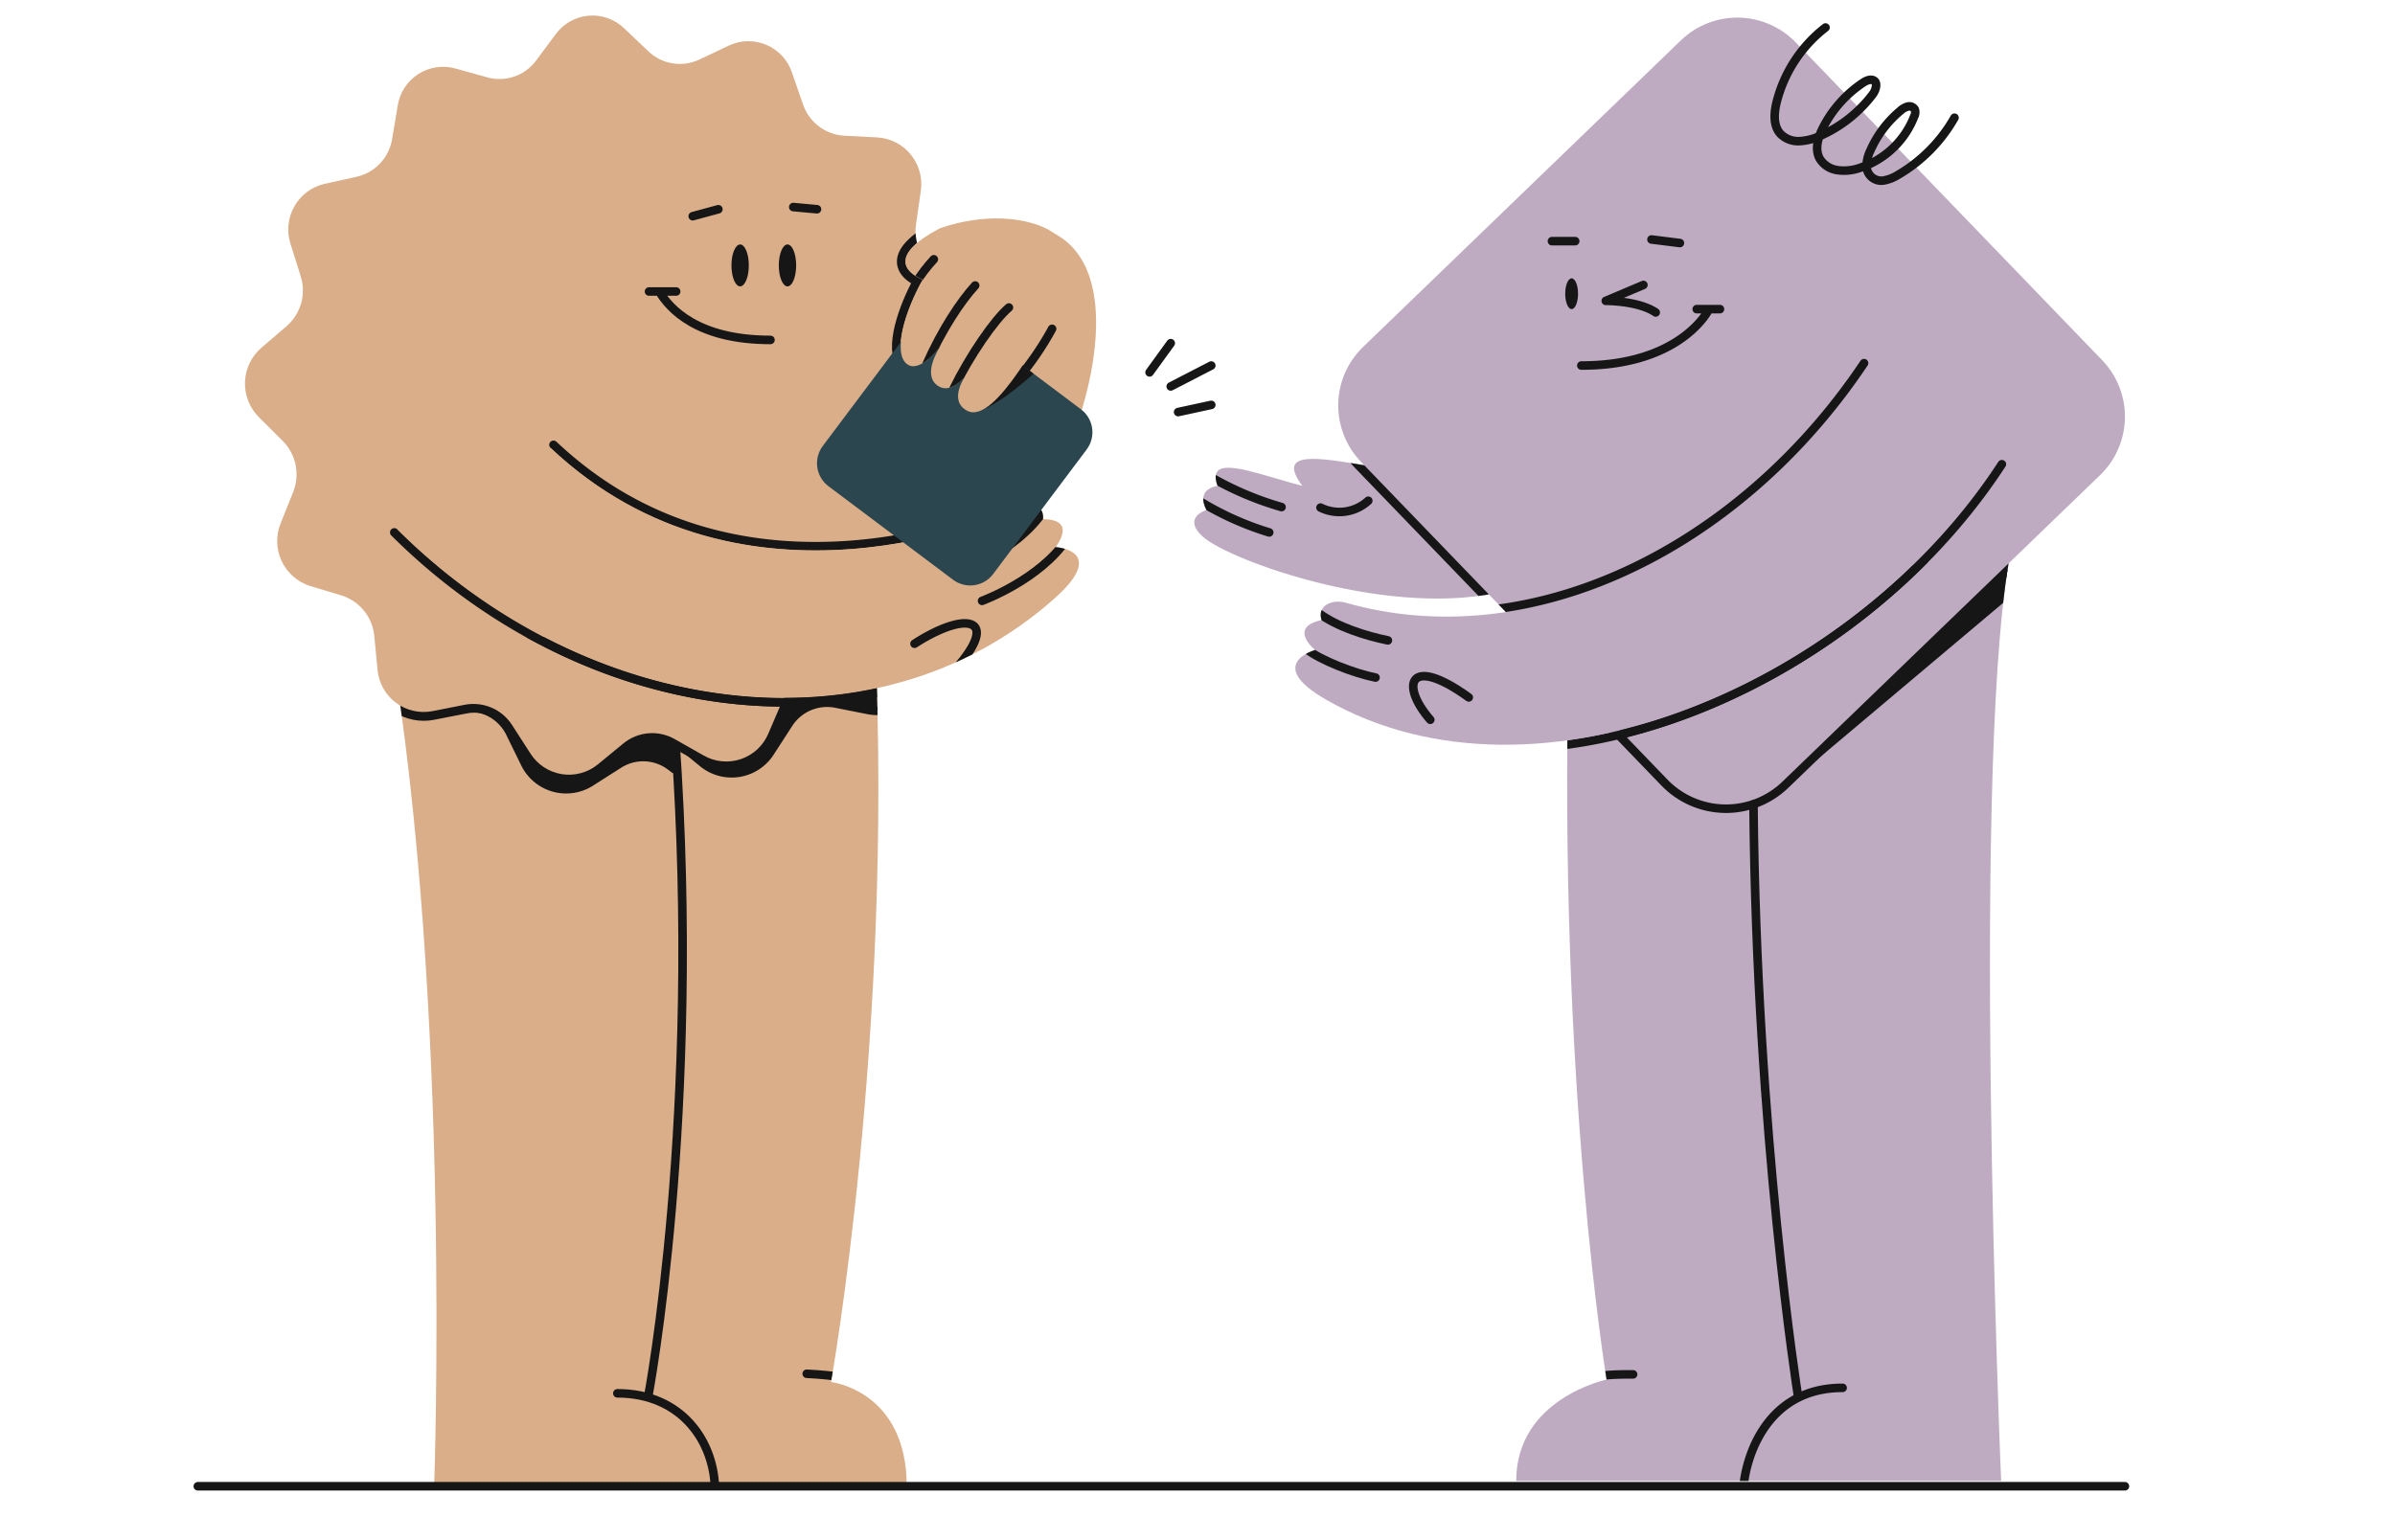 <svg width="538" height="346" xmlns="http://www.w3.org/2000/svg"><defs><clipPath id="n"><path d="M8.693 2.284s11.327-4.517 22.01-.846c13.027 4.527 2.546 22.365 2.546 22.365S20.499 46.39 14.832 43.16c-4.17-2.326-.327-7.689-.327-7.689l-.015.019c-.24.306-3.36 4.161-6.268 2.028-3.257-2.393.586-8.592.586-8.592s-4.535 6.036-7.417 3.787c-3.247-2.547-.298-12.11 3.593-18.954-4.4-1.864-7.186-5.709 3.709-11.475z"/></clipPath><clipPath id="a"><path d="M1440 0v5840H0V0h1440z"/></clipPath><clipPath id="c"><path d="M109.012.99c4.093 88.278-9.886 166.484-9.886 166.484s17.005 1.922 17.005 23.431H9.972S13.978 82.358 0 0c43.818 0 109.012.99 109.012.99z"/></clipPath><clipPath id="d"><path d="M80.027 0c3.125 0 6.129 1.204 8.387 3.364l5.467 5.18a8.385 8.385 0 0 0 5.764 2.307 8.269 8.269 0 0 0 3.516-.788l6.725-3.181a11.957 11.957 0 0 1 5.14-1.163c5.267.032 9.933 3.4 11.625 8.39l2.478 7.16a8.464 8.464 0 0 0 7.552 5.767l7.445.385a12.238 12.238 0 0 1 8.82 4.469 12.585 12.585 0 0 1 2.728 9.774l-1.076 7.507a8.651 8.651 0 0 0 4.093 8.65l6.427 3.844a12.562 12.562 0 0 1 3.708 18.03l-4.294 6.123a8.653 8.653 0 0 0-.337 9.61l3.94 6.46a12.682 12.682 0 0 1 1.354 10.033 12.416 12.416 0 0 1-6.331 7.69l-6.725 3.344a8.555 8.555 0 0 0-4.67 8.333l.539 7.564a12.498 12.498 0 0 1-3.305 9.428 12.045 12.045 0 0 1-8.896 3.893h-.327l-7.455-.202h-.25a8.387 8.387 0 0 0-7.686 5.142l-2.978 6.94a12.158 12.158 0 0 1-17.226 5.882l-6.523-3.701a8.288 8.288 0 0 0-9.338.778l-5.812 4.739a12.035 12.035 0 0 1-7.686 2.739 12.213 12.213 0 0 1-10.308-5.661l-4.093-6.353a8.396 8.396 0 0 0-7.061-3.902 8.019 8.019 0 0 0-1.595.163l-7.32 1.432c-.776.154-1.564.23-2.354.23-6.379-.021-11.683-4.915-12.22-11.273l-.73-7.545a8.544 8.544 0 0 0-5.996-7.429l-7.138-2.191a12.385 12.385 0 0 1-7.522-6.497 12.624 12.624 0 0 1-.336-10.121l2.805-7.026A8.71 8.71 0 0 0 9.03 98.89L3.7 93.583a12.613 12.613 0 0 1-3.69-9.409 12.496 12.496 0 0 1 4.343-9.015l5.687-4.882a8.652 8.652 0 0 0 2.575-9.246l-2.306-7.218a12.576 12.576 0 0 1 1.076-10.092 12.26 12.26 0 0 1 7.945-5.882l7.311-1.615a8.456 8.456 0 0 0 6.428-6.93l1.258-7.477a12.25 12.25 0 0 1 12.105-10.332 11.85 11.85 0 0 1 3.267.452l7.176 2.038c.723.2 1.47.3 2.22.298a8.395 8.395 0 0 0 6.667-3.345l4.496-6.045A12.084 12.084 0 0 1 79.989 0zm-.038 1.922a10.226 10.226 0 0 0-8.195 4.114l-4.496 6.016a10.278 10.278 0 0 1-8.205 4.114 9.997 9.997 0 0 1-2.738-.375l-7.195-2.009a10.112 10.112 0 0 0-2.748-.374 10.367 10.367 0 0 0-10.164 8.726l-1.259 7.526a10.397 10.397 0 0 1-7.955 8.487l-7.282 1.614a10.518 10.518 0 0 0-7.6 13.456l2.278 7.227a10.642 10.642 0 0 1-3.161 11.293l-5.668 4.864a10.632 10.632 0 0 0-.548 15.57l5.332 5.315a10.662 10.662 0 0 1 2.363 11.533l-2.805 7.016a10.576 10.576 0 0 0 6.63 14.07l7.185 2.173a10.571 10.571 0 0 1 7.379 9.034l.72 7.545a10.454 10.454 0 0 0 10.309 9.534 9.93 9.93 0 0 0 1.979-.192l7.32-1.442a10.564 10.564 0 0 1 1.922-.192 10.336 10.336 0 0 1 8.646 4.806l4.093 6.353a10.317 10.317 0 0 0 8.646 4.805c2.348 0 4.623-.816 6.437-2.307l5.764-4.738a10.219 10.219 0 0 1 11.529-.96l6.523 3.7a10.132 10.132 0 0 0 5.034 1.335 10.29 10.29 0 0 0 9.473-6.295l2.978-6.949a10.308 10.308 0 0 1 9.453-6.305h.28l7.454.202h.279a10.422 10.422 0 0 0 7.594-3.393 10.43 10.43 0 0 0 2.695-7.871l-.548-7.564a10.573 10.573 0 0 1 5.765-10.188l6.725-3.344a10.571 10.571 0 0 0 4.198-14.975l-3.939-6.449a10.691 10.691 0 0 1 .413-11.744l4.381-6.123a10.653 10.653 0 0 0-3.132-15.272l-6.427-3.844a10.622 10.622 0 0 1-5.005-10.572l1.076-7.497a10.518 10.518 0 0 0-2.218-8.176 10.509 10.509 0 0 0-7.524-3.886l-7.455-.384a10.405 10.405 0 0 1-9.261-7.036l-2.479-7.16a10.415 10.415 0 0 0-9.8-7.064 10.113 10.113 0 0 0-4.323.96l-6.725 3.182a10.132 10.132 0 0 1-4.332.961c-2.64.01-5.18-.995-7.1-2.806l-5.466-5.161a10.239 10.239 0 0 0-7.071-2.884z"/></clipPath><clipPath id="e"><path d="m86.05 0 .324.006a10.24 10.24 0 0 1 7.55 3.715l4.804 5.766a10.239 10.239 0 0 0 11.115 3.182l7.08-2.374a10.314 10.314 0 0 1 13.326 7.689l1.633 7.4a10.397 10.397 0 0 0 8.377 8.064l7.36 1.25a10.518 10.518 0 0 1 8.272 13.11l-1.922 7.323a10.76 10.76 0 0 0 .278 6.333L87.151 82.292v.053c.014 1.512.303 35.164.513 68.36l.015 2.315c.024 3.855.047 7.694.068 11.466l-.961-.73a10.19 10.19 0 0 0-11.529-.375l-6.321 4.027a10.257 10.257 0 0 1-14.747-4.22l-3.324-6.785a10.308 10.308 0 0 0-10.04-5.767l-7.436.577a10.402 10.402 0 0 1-7.927-2.873 10.411 10.411 0 0 1-3.198-7.805l.154-7.583a10.505 10.505 0 0 0-6.245-9.91l-6.84-3.008a10.57 10.57 0 0 1-4.957-14.743l3.603-6.641a10.682 10.682 0 0 0-1.01-11.707l-4.687-5.891a10.652 10.652 0 0 1 2.353-15.378l6.245-4.258a10.641 10.641 0 0 0 4.448-10.85l-1.45-7.44a10.508 10.508 0 0 1 1.816-8.25 10.5 10.5 0 0 1 7.3-4.244l7.417-.769a10.367 10.367 0 0 0 8.877-7.497l2.114-7.285a10.314 10.314 0 0 1 13.796-6.795l6.917 2.835a10.229 10.229 0 0 0 11.288-2.47l5.188-5.45A10.24 10.24 0 0 1 86.374.007z"/></clipPath><clipPath id="f"><path d="M90.22.038a10.23 10.23 0 0 1 7.336 4.097l4.516 6.016a10.22 10.22 0 0 0 10.923 3.768l7.205-2a10.314 10.314 0 0 1 12.893 8.382l1.24 7.477a10.417 10.417 0 0 0 7.944 8.458l7.283 1.634a10.576 10.576 0 0 1 7.57 13.532l-2.315 7.209a10.575 10.575 0 0 0 3.141 11.302l5.678 4.883a10.641 10.641 0 0 1 .519 15.58l-5.342 5.295a10.672 10.672 0 0 0-2.392 11.533l2.796 7.026a10.576 10.576 0 0 1-6.658 14.051l-7.148 2.144a10.571 10.571 0 0 0-7.368 9.073l-.73 7.554a10.42 10.42 0 0 1-4.09 7.395 10.41 10.41 0 0 1-8.227 1.928l-7.31-1.452a10.287 10.287 0 0 0-10.655 4.566l-4.102 6.343a10.25 10.25 0 0 1-15.141 2.441l-5.765-4.738a10.2 10.2 0 0 0-11.528-.961l-6.523 3.681a10.247 10.247 0 0 1-14.507-4.988l-2.96-6.949a10.308 10.308 0 0 0-9.722-6.315l-7.455.183a10.402 10.402 0 0 1-7.793-3.29 10.411 10.411 0 0 1-2.775-7.993l.558-7.564a10.506 10.506 0 0 0-5.707-10.188l-6.677-3.364a10.571 10.571 0 0 1-4.17-14.984l4.007-6.449a10.653 10.653 0 0 0-.394-11.735l-4.41-6.132a10.643 10.643 0 0 1 3.16-15.262l6.447-3.845a10.574 10.574 0 0 0 5.015-10.572l-1.057-7.506a10.575 10.575 0 0 1 2.246-8.165 10.566 10.566 0 0 1 7.515-3.897l7.446-.365a10.415 10.415 0 0 0 9.28-6.978l2.498-7.16a10.314 10.314 0 0 1 14.132-6.103l6.725 3.19A10.228 10.228 0 0 0 76.786 7.99l5.504-5.17A10.23 10.23 0 0 1 90.22.037z"/></clipPath><clipPath id="g"><path d="m85.134 2.834 5.495 5.21a10.228 10.228 0 0 0 11.404 1.864l6.725-3.181a10.314 10.314 0 0 1 14.122 6.083l2.479 7.16a10.405 10.405 0 0 0 9.261 7.036l7.455.384a10.509 10.509 0 0 1 7.524 3.887 10.518 10.518 0 0 1 2.218 8.175l-1.076 7.497a10.622 10.622 0 0 0 5.005 10.572l6.427 3.845a10.649 10.649 0 0 1 3.132 15.272l-4.38 6.122a10.691 10.691 0 0 0-.414 11.745l3.94 6.449a10.576 10.576 0 0 1-4.2 14.974l-6.724 3.345a10.573 10.573 0 0 0-5.764 10.187l.547 7.564a10.421 10.421 0 0 1-2.786 7.978 10.412 10.412 0 0 1-7.782 3.287l-7.455-.202a10.299 10.299 0 0 0-9.732 6.295l-2.978 6.949a10.253 10.253 0 0 1-14.507 4.96l-6.523-3.701a10.209 10.209 0 0 0-11.529.961l-5.764 4.738a10.248 10.248 0 0 1-15.131-2.47l-4.093-6.353a10.316 10.316 0 0 0-10.645-4.594l-7.32 1.442a10.401 10.401 0 0 1-8.217-1.943 10.41 10.41 0 0 1-4.07-7.4l-.721-7.544a10.571 10.571 0 0 0-7.225-9.073l-7.186-2.172a10.576 10.576 0 0 1-6.629-14.07l2.805-7.017A10.662 10.662 0 0 0 8.46 95.562l-5.332-5.315a10.642 10.642 0 0 1 .548-15.58l5.668-4.853a10.642 10.642 0 0 0 3.16-11.293l-2.276-7.228a10.518 10.518 0 0 1 7.599-13.455l7.282-1.615a10.4 10.4 0 0 0 7.955-8.487l1.258-7.525a10.314 10.314 0 0 1 12.912-8.323l7.196 2.008a10.239 10.239 0 0 0 10.943-3.738l4.496-6.046a10.23 10.23 0 0 1 15.266-1.278z"/></clipPath><clipPath id="h"><path d="M23.473.001c3.334-.029 6.65.5 9.81 1.567a10.829 10.829 0 0 1 7.07 6.555c2.834 7.698-3.228 18.165-3.478 18.578-.115.202-2.863 5.065-6.427 10.015-6.86 9.524-10.385 10.63-12.441 10.63a4.36 4.36 0 0 1-2.171-.568 5.47 5.47 0 0 1-2.883-4.863 4.975 4.975 0 0 1-3.89-.942 5.316 5.316 0 0 1-2.249-4.325 5.474 5.474 0 0 1-2.046.442 4.188 4.188 0 0 1-2.642-.96c-4.486-3.528-.95-13.552 2.162-19.646-2.479-1.547-3.123-3.344-3.18-4.68C1.002 8.699 3.817 5.652 9.754 2.5a.692.692 0 0 1 .192-.086A39.72 39.72 0 0 1 23.473 0zm-7.058 37.414-.006.01c-.233.334-3.673 5.386.34 7.671.383.227.822.34 1.267.327 5.89 0 16.47-18.398 17.162-19.611l.035-.063S45.695 7.911 32.667 3.384a28.1 28.1 0 0 0-9.194-1.46A38.386 38.386 0 0 0 10.6 4.192c-10.895 5.795-8.11 9.62-3.71 11.475C3.001 22.51.051 32.073 3.298 34.62c.41.345.926.535 1.46.539 2.729 0 5.967-4.297 5.967-4.297s-4.064 6.027-.586 8.593c.537.414 1.195.64 1.873.644 2.202 0 4.143-2.355 4.384-2.66l.019-.024z"/></clipPath><clipPath id="i"><path d="M34.413 0c43.405 40.963 101.96 15.186 104.458 13.35 2.498-1.836 6.504-.836 6.168 2.672 7.868.038 2.805 6.276 2.805 6.276s11.98.673-.23 11.533C106.899 70.027 42.194 60.387 0 18.271z"/></clipPath><clipPath id="j"><path d="M34.413 0c43.405 40.963 101.96 15.186 104.458 13.35 2.498-1.836 6.504-.836 6.168 2.672 7.868.038 2.805 6.276 2.805 6.276s11.98.673-.23 11.533C106.899 70.027 42.194 60.387 0 18.271z"/></clipPath><clipPath id="k"><path d="m31.328 1.29 27.967 21.02a6.45 6.45 0 0 1 1.287 9.024l-21.01 27.988A6.436 6.436 0 0 1 30.55 60.6L2.574 39.59a6.45 6.45 0 0 1-1.278-9.034L22.297 2.578a6.454 6.454 0 0 1 9.031-1.288z"/></clipPath><clipPath id="l"><path d="m9.79 0 4.39 2.758S5.178 11.39 0 12.158L9.79 0z"/></clipPath><clipPath id="m"><path d="M8.792 28.948c-.3.391-4.62 5.935-7.4 3.765-3.248-2.547-.299-12.11 3.592-18.954-4.4-1.864-7.186-5.709 3.709-11.475 0 0 11.327-4.517 22.01-.846 13.027 4.527 5.678 17.694 2.546 22.365-1.315 1.965-3.335 5.443-5.647 8.938l-.388.583c-.13.194-.261.388-.393.581l-.397.579c-3.863 5.574-8.305 10.549-11.592 8.676-4.17-2.326-.327-7.689-.327-7.689l-.015.02c-.24.305-3.37 4.17-6.268 2.027-3.36-2.479.32-8.188.572-8.572l.009-.015z"/></clipPath><clipPath id="b"><path d="M0 41.162S11.192-5.481 24.806.536c13.613 6.016 12.028 27.382 4.967 46.383z"/></clipPath><clipPath id="o"><path d="M1.95 0C3.027 0 3.9 2.108 3.9 4.71c0 2.6-.873 4.709-1.95 4.709S0 7.31 0 4.709C0 2.11.873 0 1.95 0z"/></clipPath><clipPath id="p"><path d="M89.965.003a18.25 18.25 0 0 1 12.826 5.595l68.806 71.372a18.265 18.265 0 0 1-.47 25.844l-71.334 68.854a18.25 18.25 0 0 1-25.843-.461L5.134 99.844a18.265 18.265 0 0 1 .461-25.854L76.948 5.136A18.25 18.25 0 0 1 89.965.003z"/></clipPath><clipPath id="q"><path d="M111.462 0c-9.607 44.038-2.527 210.704-2.527 210.704H0c0-18.53 20.3-22.768 20.3-22.768s-11.01-66.51-8.474-162.62c0 0 64.733-18.213 99.636-25.316z"/></clipPath><clipPath id="r"><path d="M111.462 0c-9.607 44.038-2.527 210.704-2.527 210.704H0c0-18.53 20.3-22.768 20.3-22.768s-11.01-66.51-8.474-162.62c0 0 64.733-18.213 99.636-25.316z"/></clipPath><clipPath id="s"><path d="M91.97.003a20.009 20.009 0 0 1 14.104 6.177l68.864 71.363a20.188 20.188 0 0 1-.558 28.564l-71.333 68.854a20.17 20.17 0 0 1-28.552-.51L5.669 103.08a20.188 20.188 0 0 1 .51-28.564L77.512 5.642A20.114 20.114 0 0 1 91.557 0h-.01zm-.413 1.92a18.25 18.25 0 0 0-12.69 5.122L7.513 75.9a18.265 18.265 0 0 0-.461 25.854l68.816 71.363a18.25 18.25 0 0 0 25.843.461l71.333-68.854a18.265 18.265 0 0 0 .47-25.844L104.69 7.507a18.25 18.25 0 0 0-13.152-5.584z"/></clipPath><clipPath id="t"><path d="M48.084 0v6.824L0 47.325 48.084 0z"/></clipPath><clipPath id="u"><path d="M1.441 0c.796 0 1.441 1.55 1.441 3.46s-.645 3.46-1.44 3.46C.644 6.92 0 5.37 0 3.46S.645 0 1.441 0z"/></clipPath><clipPath id="v"><path d="m128.566 0 29.34 21.654C125.405 71.632 54.389 102.089 7.074 75.168c-14.2-8.082-2.633-11.254-2.633-11.254s-6.244-5.056 1.442-6.728c-1.057-3.354 2.497-4.748 5.476-3.892C52.39 65.01 99.869 42.904 128.566 0z"/></clipPath><clipPath id="w"><path d="M24.277 6.059c-6.093-8.179 3.744-6.34 15.214-4.404l.822.139.826.138c.69.114 1.383.227 2.077.337l.833.13c.416.064.831.127 1.246.187l.829.118s6.363 7.271 13.028 14.687l.969 1.076.323.359.646.715.644.712c3.214 3.549 6.316 6.916 8.619 9.295C44.615 36.257 7.945 22.84 1.988 17.534c-4.88-4.354.76-6.064.76-6.064S0 7.02 5.235 6.059C3.012-.016 9.848 1.882 17.824 4.23l.607.179.919.27.923.27.31.09.617.178.31.088.617.174c.72.202 1.44.396 2.15.579z"/></clipPath><clipPath id="x"><path d="M24.277 6.059c-6.093-8.179 3.744-6.34 15.214-4.404l.822.139.826.138c.69.114 1.383.227 2.077.337l.833.13c.416.064.831.127 1.246.187l.829.118s6.363 7.271 13.028 14.687l.969 1.076.323.359.646.715.644.712c3.214 3.549 6.316 6.916 8.619 9.295C44.615 36.257 7.945 22.84 1.988 17.534c-4.88-4.354.76-6.064.76-6.064S0 7.02 5.235 6.059C3.012-.016 9.848 1.882 17.824 4.23l.607.179.919.27.923.27.31.09.617.178.31.088.617.174c.72.202 1.44.396 2.15.579z"/></clipPath><clipPath id="y"><path d="M91.97.003a20.009 20.009 0 0 1 14.104 6.177l68.864 71.363a20.188 20.188 0 0 1-.558 28.564l-71.333 68.854a20.17 20.17 0 0 1-28.552-.51L5.669 103.08a20.188 20.188 0 0 1 .51-28.564L77.512 5.642A20.114 20.114 0 0 1 91.557 0h-.01zm-.413 1.92a18.25 18.25 0 0 0-12.69 5.122L7.513 75.9a18.265 18.265 0 0 0-.461 25.854l68.816 71.363a18.25 18.25 0 0 0 25.843.461l71.333-68.854a18.265 18.265 0 0 0 .47-25.844L104.69 7.507a18.25 18.25 0 0 0-13.152-5.584z"/></clipPath><clipPath id="z"><path d="m128.566 0 29.34 21.654C125.405 71.632 54.389 102.089 7.074 75.168c-14.2-8.082-2.633-11.254-2.633-11.254s-6.244-5.056 1.442-6.728c-1.057-3.354 2.497-4.748 5.476-3.892C52.39 65.01 99.869 42.904 128.566 0z"/></clipPath></defs><g clip-path="url(#a)" transform="translate(-772 -174)"><g clip-path="url(#b)" transform="translate(983.127 225.499)"><path fill="#D9AE89" d="M0 0h35.095v46.919H0V0z"/></g><g clip-path="url(#c)" transform="translate(859.55 317.061)"><path fill="#D9AE89" d="M0 0h116.131v190.905H0V0z"/></g><g clip-path="url(#c)" transform="translate(859.55 317.061)"><g clip-path="url(#d)" transform="translate(-34.451 -141.495)"><path fill="#161616" d="M34.451 141.495h116.131v32.995H34.451v-32.995z"/></g><path d="M64.137 23.038c5.947 84.5-6.071 147.665-6.071 147.665" stroke="#161616" stroke-width="1.922" fill="none" stroke-linecap="round" stroke-linejoin="round"/><path d="M51.13 170.02c14.516 0 21.932 10.976 21.932 21.943m20.608-26.335c2.937.138 5.865.43 8.771.875" stroke="#161616" stroke-width="1.922" fill="none" stroke-linecap="round" stroke-linejoin="round"/><g clip-path="url(#e)" transform="translate(-23.811 -134.73)"><path fill="#161616" d="M23.811 134.73h116.131v34.276H23.812V134.73z"/></g><path d="m63.34-52.438 67.096-20.828a10.76 10.76 0 0 1-.278-6.333l1.921-7.324a10.518 10.518 0 0 0-8.272-13.11l-7.359-1.249a10.397 10.397 0 0 1-8.377-8.064l-1.633-7.4a10.314 10.314 0 0 0-13.325-7.689l-7.081 2.374a10.239 10.239 0 0 1-11.116-3.181l-4.803-5.767a10.24 10.24 0 0 0-15.333-.52l-5.188 5.45a10.229 10.229 0 0 1-11.288 2.47l-6.917-2.835a10.314 10.314 0 0 0-13.796 6.795l-2.114 7.285a10.367 10.367 0 0 1-8.877 7.497l-7.417.77a10.5 10.5 0 0 0-7.3 4.244 10.508 10.508 0 0 0-1.817 8.25l1.45 7.438a10.641 10.641 0 0 1-4.447 10.851l-6.245 4.258a10.65 10.65 0 0 0-2.354 15.378l4.689 5.892a10.682 10.682 0 0 1 1.008 11.706l-3.602 6.641a10.576 10.576 0 0 0 4.957 14.744l6.84 3.008a10.505 10.505 0 0 1 6.245 9.909l-.154 7.583a10.411 10.411 0 0 0 3.197 7.806 10.402 10.402 0 0 0 7.928 2.872l7.436-.577a10.308 10.308 0 0 1 10.04 5.767l3.324 6.786a10.262 10.262 0 0 0 14.747 4.219l6.321-4.027a10.19 10.19 0 0 1 11.529.375l.96.73c-.21-37.714-.595-82.194-.595-82.194z" stroke="#161616" stroke-width="1.922" fill="none" stroke-linecap="round" stroke-linejoin="round"/><g clip-path="url(#f)" transform="translate(-17.461 -139.892)"><path fill="#161616" d="M17.461 139.892h116.132v30.697H17.46v-30.697z"/></g><path d="M64.829-137.074a10.23 10.23 0 0 1 15.266 1.317l4.515 6.017a10.22 10.22 0 0 0 10.923 3.767l7.206-1.999a10.314 10.314 0 0 1 12.893 8.38l1.239 7.478a10.417 10.417 0 0 0 7.945 8.458l7.282 1.634a10.576 10.576 0 0 1 7.57 13.532l-2.315 7.209a10.575 10.575 0 0 0 3.142 11.303l5.678 4.882a10.641 10.641 0 0 1 .518 15.58l-5.341 5.295a10.672 10.672 0 0 0-2.392 11.534l2.795 7.025a10.576 10.576 0 0 1-6.657 14.052l-7.148 2.143a10.571 10.571 0 0 0-7.369 9.073l-.73 7.554a10.42 10.42 0 0 1-4.09 7.396 10.41 10.41 0 0 1-8.226 1.927l-7.311-1.451a10.287 10.287 0 0 0-10.655 4.565l-4.102 6.343a10.25 10.25 0 0 1-15.14 2.442l-5.765-4.739a10.2 10.2 0 0 0-11.529-.96l-6.523 3.68a10.247 10.247 0 0 1-14.507-4.988l-2.959-6.949a10.308 10.308 0 0 0-9.722-6.314l-7.455.182a10.402 10.402 0 0 1-7.793-3.29 10.411 10.411 0 0 1-2.775-7.993l.557-7.564a10.506 10.506 0 0 0-5.706-10.188l-6.677-3.364a10.571 10.571 0 0 1-4.17-14.983l4.006-6.45a10.653 10.653 0 0 0-.394-11.735l-4.41-6.131a10.643 10.643 0 0 1 3.161-15.263l6.447-3.844A10.574 10.574 0 0 0-.874-93.084l-1.057-7.506a10.575 10.575 0 0 1 2.245-8.165 10.566 10.566 0 0 1 7.516-3.897l7.445-.365a10.415 10.415 0 0 0 9.28-6.978l2.499-7.16a10.314 10.314 0 0 1 14.132-6.103l6.725 3.19a10.228 10.228 0 0 0 11.413-1.835l5.505-5.17z" stroke="#161616" stroke-width="1.922" fill="none" stroke-linecap="round" stroke-linejoin="round"/></g><g clip-path="url(#g)" transform="translate(827.025 177.49)"><path fill="#D9AE89" d="M0 0h167.28v170.59H0V0z"/></g><path d="M1008.336 247.89a68.77 68.77 0 0 1-6.504 9.784" stroke="#161616" stroke-width="1.922" fill="none" stroke-linecap="round" stroke-linejoin="round"/><g clip-path="url(#g)" transform="translate(827.025 177.49)"><path d="M69.31 96.465c16.016 15.11 35.826 22.779 58.864 22.779h0c24.162 0 43.097-8.573 44.356-9.496a5.695 5.695 0 0 1 3.333-1.096 4.534 4.534 0 0 1 3.382 1.394c.554.615.892 1.395.96 2.22 2.153.164 3.536.875 4.122 2.115.692 1.47 0 3.2-.634 4.363 1.528.356 3.699 1.182 4.381 3.143.865 2.508-.96 5.767-5.61 9.851-16.62 14.782-37.814 22.586-61.284 22.586h0c-31.387 0-63.33-13.917-87.637-38.185" stroke="#161616" stroke-width="1.922" fill="none" stroke-linecap="round" stroke-linejoin="round"/><g clip-path="url(#h)" transform="translate(145.348 43.68)"><path fill="#161616" d="M0 0h21.931v47.346H0V0z"/></g></g><g clip-path="url(#i)" transform="translate(861.27 274.638)"><path fill="#D9AE89" d="M0 0h153.101v56.171H0V0z"/></g><g clip-path="url(#j)" transform="translate(861.27 274.638)"><path d="M116.16 44.01c12.134-7.843 20.06-5.7 7.926 7.102m26.371-30.708c-6.023 9.17-19.127 13.975-19.127 13.975M145.212 14.1c-6.024 9.159-19.128 13.964-19.128 13.964" stroke="#161616" stroke-width="1.922" fill="none" stroke-linecap="round" stroke-linejoin="round"/></g><g clip-path="url(#k)" transform="translate(955.526 243.66)"><path fill="#2B464F" d="M0 0h61.87v61.896H0V0z"/></g><g clip-path="url(#k)" transform="translate(955.526 243.66)"><g clip-path="url(#l)" transform="translate(35.334 10.738)"><path fill="#161616" d="M0 0h14.18v12.158H0V0z"/></g></g><g clip-path="url(#m)" transform="translate(974.319 223.078)"><path fill="#D9AE89" d="M0 0h38.16v43.562H0V0z"/></g><g clip-path="url(#c)" transform="translate(859.55 317.061)"><path d="M36.786-43.106C52.8-27.997 72.61-20.328 95.649-20.328h0c24.162 0 43.097-8.573 44.356-9.495a5.695 5.695 0 0 1 3.334-1.096 4.534 4.534 0 0 1 3.381 1.394c.555.615.892 1.395.961 2.22 2.152.163 3.535.874 4.121 2.114.692 1.47 0 3.2-.634 4.364 1.528.355 3.7 1.182 4.381 3.143.865 2.508-.96 5.766-5.61 9.85-16.62 14.783-37.814 22.587-61.284 22.587h0c-31.387 0-63.33-13.917-87.637-38.185" stroke="#161616" stroke-width="1.922" fill="none" stroke-linecap="round" stroke-linejoin="round"/></g><g clip-path="url(#n)" transform="translate(974.319 223.078)"><path d="M3.38 14.528c1.18-1.91 2.545-3.7 4.073-5.343M5.724 32.972c3.526-7.996 7.772-14.359 11.01-17.896m-4.909 23.307c3.746-7.631 9.213-15.56 12.489-18.367" stroke="#161616" stroke-width="1.922" fill="none" stroke-linecap="round" stroke-linejoin="round"/></g><g clip-path="url(#o)" transform="translate(946.946 228.928)"><path fill="#161616" d="M0 0h3.9v9.419H0V0z"/></g><g clip-path="url(#o)" transform="translate(936.311 228.928)"><path fill="#161616" d="M0 0h3.9v9.419H0V0z"/></g><path d="m950.193 220.527 5.332.49m-27.918 1.567 5.764-1.566M917.788 239.5h6.1m21.185 10.88c-16.4 0-22.664-7.007-24.979-10.88" stroke="#161616" stroke-width="1.922" fill="none" stroke-linecap="round" stroke-linejoin="round"/><g clip-path="url(#p)" transform="translate(1072.613 177.956)"><path fill="#BEABC2" d="M0 0h176.722v176.805H0V0z"/></g><g clip-path="url(#q)" transform="translate(1112.592 296.061)"><path fill="#BEABC2" d="M0 0h111.462v210.704H0V0z"/></g><g clip-path="url(#r)" transform="translate(1112.592 296.061)"><g clip-path="url(#s)" transform="translate(-41.898 -120.014)"><path fill="#161616" d="M41.898 120.014H153.36v60.619H41.898v-60.619z"/></g><path d="M53.3 58.695c.673 74.361 9.973 132.758 9.973 132.758" stroke="#161616" stroke-width="1.922" fill="none" stroke-linecap="round" stroke-linejoin="round"/><path d="M73.322 189.79c-18.014 0-22.356 17.3-22.356 24.028m-32.05-26.632c1.614-.49 7.34-.423 7.34-.423m82.843-204.515C84.6 19.924 38.688 46.23-2.555 46.23c-15.016 0-28.64-3.411-40.495-10.149-5.399-3.075-7.868-5.843-7.532-8.477.25-2.057 2.2-3.325 3.622-3.979-.893-1.01-1.921-2.556-1.527-4.133.317-1.345 1.518-2.326 3.583-2.931-.117-.915.12-1.84.663-2.585a5.148 5.148 0 0 1 4.198-1.817 7.52 7.52 0 0 1 2.018.279 80.967 80.967 0 0 0 22.298 3.085c34.778 0 70.747-21.452 93.862-55.985" stroke="#161616" stroke-width="1.922" fill="none" stroke-linecap="round" stroke-linejoin="round"/><g clip-path="url(#t)" transform="translate(63.378 4.834)"><path fill="#161616" d="M0 0h48.084v47.325H0V0z"/></g></g><g clip-path="url(#u)" transform="translate(1123.602 236.54)"><path fill="#161616" d="M0 0h2.882v6.92H0V0z"/></g><path d="M1143.93 244.21c-3.928-2.663-11.22-2.605-11.22-2.605l8.454-3.576m1.816-10.216 6.379.797m-28.735-.423h5.217m27.303 15.273h5.217m-2.45 0s-6.072 12.677-28.687 12.677m83.822-55.687a34.699 34.699 0 0 1-12.614 12.811 9.077 9.077 0 0 1-2.959 1.23 3.323 3.323 0 0 1-4.16-3.594 8.2 8.2 0 0 1 .836-3.066 24.517 24.517 0 0 1 6.792-8.986 3.842 3.842 0 0 1 1.605-.904 1.422 1.422 0 0 1 1.585.663 2.04 2.04 0 0 1-.135 1.567 19.689 19.689 0 0 1-12.143 11.533c-1.61.585-3.337.77-5.034.539a5.572 5.572 0 0 1-4.102-2.682c-1.096-2.143-.298-4.748.797-6.881a26.82 26.82 0 0 1 8.992-10.092c.769-.52 1.845-.961 2.565-.394.721.567.28 2.105-.393 2.999a30.043 30.043 0 0 1-11.97 9.409 12.091 12.091 0 0 1-4.526 1.115 5.57 5.57 0 0 1-4.246-1.653c-1.633-1.827-1.441-4.623-.865-7.007a30.66 30.66 0 0 1 11-16.877" stroke="#161616" stroke-width="1.922" fill="none" stroke-linecap="round" stroke-linejoin="round"/><g clip-path="url(#v)" transform="translate(1062.978 256.146)"><path fill="#BEABC2" d="M0 0h157.906v85.198H0V0z"/></g><g clip-path="url(#w)" transform="translate(1040.27 277.114)"><path fill="#BEABC2" d="M0 0h70.353v31.386H0V0z"/></g><g clip-path="url(#p)" transform="translate(1072.613 177.956)"><path d="M149.078 100.354c-24.498 37.675-70.41 63.98-111.654 63.98-15.016 0-28.639-3.411-40.494-10.148-5.4-3.076-7.868-5.844-7.532-8.477.25-2.057 2.2-3.326 3.622-3.98-.894-1.009-1.922-2.556-1.528-4.132.317-1.346 1.518-2.326 3.584-2.932-.117-.914.12-1.84.663-2.585a5.148 5.148 0 0 1 4.198-1.817 7.52 7.52 0 0 1 2.017.28 80.967 80.967 0 0 0 22.299 3.084c34.777 0 70.747-21.452 93.861-55.984" stroke="#161616" stroke-width="1.922" fill="none" stroke-linecap="round" stroke-linejoin="round"/></g><g clip-path="url(#x)" transform="translate(1040.27 277.114)"><g clip-path="url(#y)" transform="translate(30.424 -101.067)"><path fill="#161616" d="M0 101.067h39.928v31.387H0v-31.387z"/></g><path d="M4.323 4.434a71.307 71.307 0 0 0 15.285 6.392M1.393 9.605a67.428 67.428 0 0 0 15.448 6.92m11.519-5.584a9.604 9.604 0 0 0 10.731-1.538" stroke="#161616" stroke-width="1.922" fill="none" stroke-linecap="round" stroke-linejoin="round"/></g><g clip-path="url(#z)" transform="translate(1062.978 256.146)"><path d="M30.314 79.59c-6.87-7.872-4.804-14.744 8.646-5.027M5.028 55.466c4.313 3.287 11.019 5.315 15.765 6.285M2.338 63.606c3.333 2.653 10.904 5.536 15.678 6.497" stroke="#161616" stroke-width="1.922" fill="none" stroke-linecap="round" stroke-linejoin="round"/></g><path d="m1034.986 260.836 9.108-4.7m-13.864 1.538 4.756-6.564m1.662 15.483 7.445-1.614m-227.66 242.988h432.898" stroke="#161616" stroke-width="1.922" fill="none" stroke-linecap="round" stroke-linejoin="round"/></g></svg>